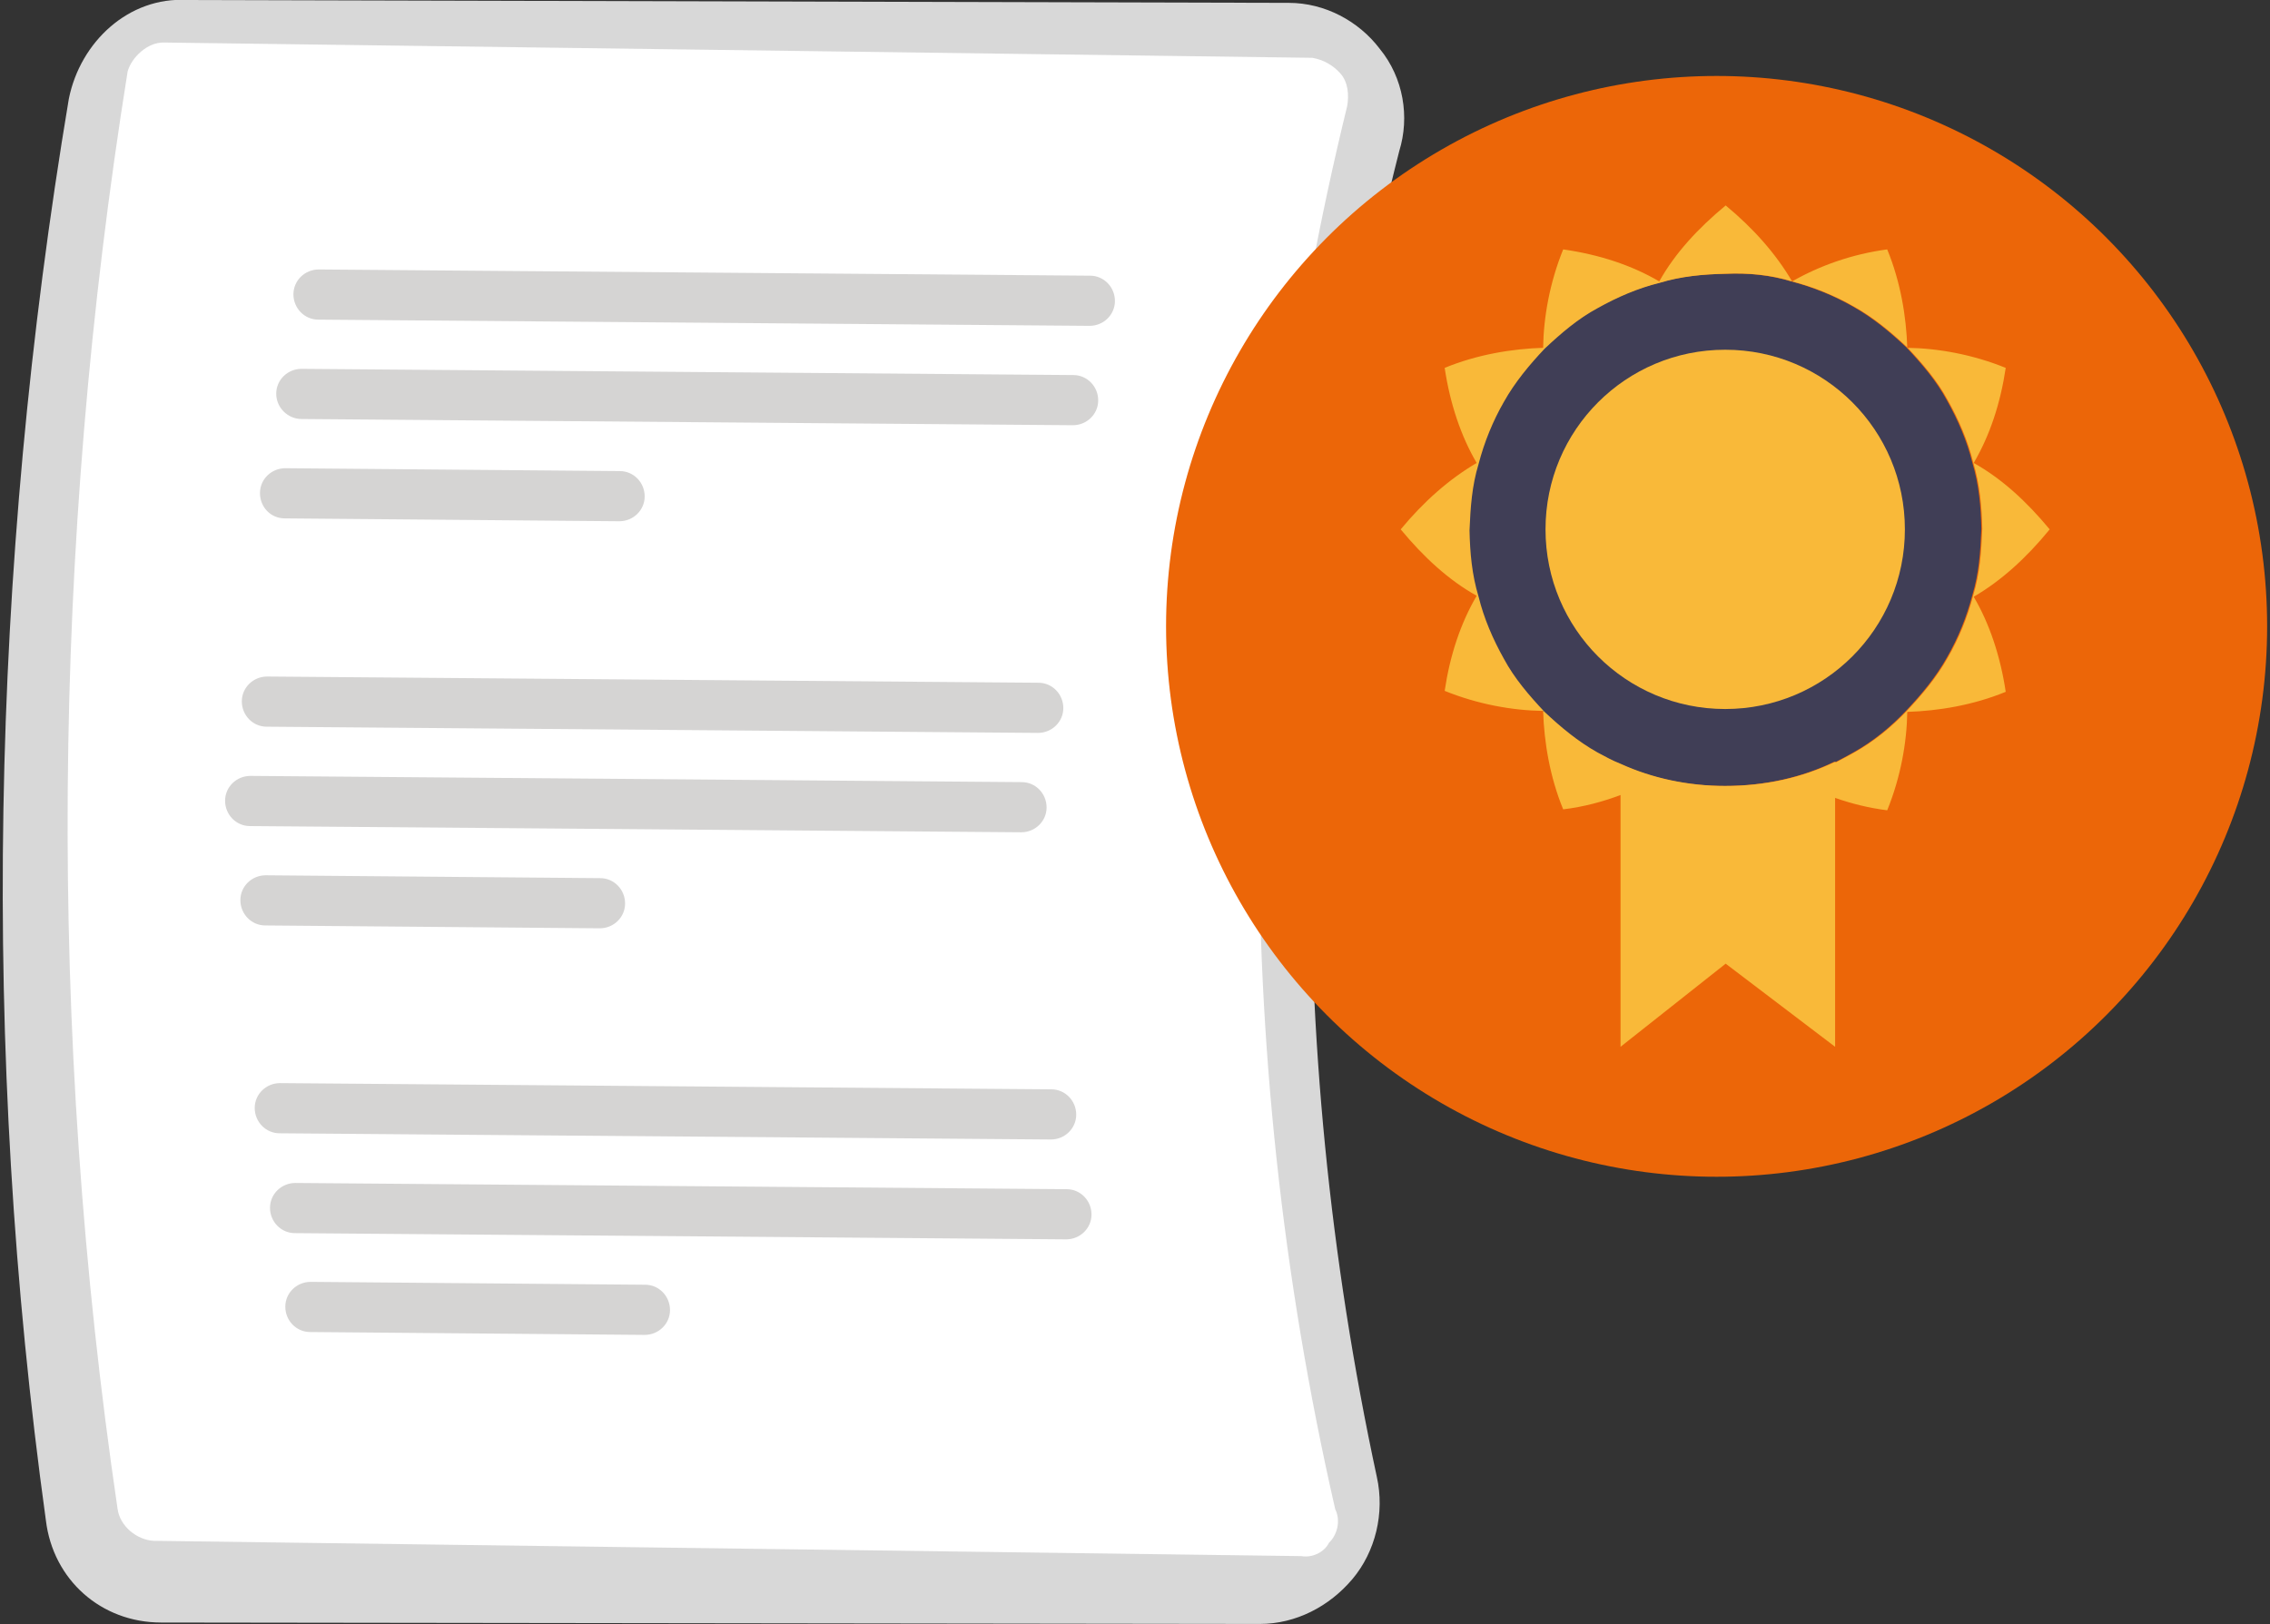 <?xml version="1.0" encoding="UTF-8"?>
<!-- Generator: Adobe Illustrator 28.0.0, SVG Export Plug-In . SVG Version: 6.00 Build 0)  -->
<svg xmlns="http://www.w3.org/2000/svg" xmlns:xlink="http://www.w3.org/1999/xlink" version="1.1" id="Layer_2_00000047757338923887035370000002436639354022473634_" x="0px" y="0px" width="475px" height="340px" viewBox="0 0 475 340" style="enable-background:new 0 0 475 340;" xml:space="preserve">
<rect x="0" y="0" width="475" height="340" fill="#333333" stroke="none"/>
<style type="text/css">
	.st0{fill:#D8D8D8;}
	.st1{fill:#FFFFFF;}
	.st2{fill:#D5D4D3;}
	.st3{fill:#EC6608;}
	.st4{fill:#403E56;}
	.st5{fill:#F9B939;}
</style>
<g id="Layer_2-2">
	<path class="st0" d="M9.6,318.2C-4,219.9-2.1,119.2,14.4,20.7C16.8,8.7,27-0.7,39.1,0l230.6,0.6c7.5,0,14.6,3.8,19,9.6   c5,6.1,6.3,14.3,4.1,21.4c-23.1,90.7-24.4,185.9-4.7,277.5c1.7,7.6-0.3,15.7-5.1,21.4c-4.8,5.7-11.8,9.4-19.4,9.4l-229.9-0.3   C21.2,339.6,11.1,330.7,9.6,318.2"></path>
	<path class="st1" d="M24.6,315.8c0.5,3.7,4.1,6.5,7.5,6.7l240.2,3.2c2.3,0.4,4.8-0.8,5.8-2.8c1.7-1.6,2.5-4.6,1.3-7   c-22.2-97.1-21-197.7,2.5-293.7c0.4-2.3,0.2-5-1.4-6.8s-3.6-2.9-5.9-3.3L34.3,8.9c-3.4-0.1-6.8,3.1-7.6,6.1   C10.8,114.3,9.9,216,24.6,315.8"></path>
	<path class="st2" d="M66.6,66.9L228,68.2c2.9,0,5.3-2.3,5.3-5.2c0-2.9-2.3-5.3-5.2-5.3l0,0L66.7,56.4c-2.9,0-5.3,2.3-5.3,5.2   C61.4,64.5,63.7,66.9,66.6,66.9C66.6,66.9,66.6,66.9,66.6,66.9z"></path>
	<path class="st2" d="M63.1,87.7L224.5,89c2.9,0,5.3-2.3,5.3-5.2s-2.3-5.3-5.2-5.3L63.1,77.2c-2.9,0-5.3,2.3-5.3,5.2   S60.2,87.7,63.1,87.7z"></path>
	<path class="st2" d="M59.6,108.5l70,0.6c2.9,0,5.3-2.3,5.3-5.2s-2.3-5.3-5.2-5.3l-70-0.6c-2.9,0-5.3,2.3-5.3,5.2   S56.6,108.5,59.6,108.5z"></path>
	<path class="st2" d="M55.8,152.1l161.4,1.3c2.9,0,5.3-2.3,5.3-5.2c0-2.9-2.3-5.3-5.2-5.3l0,0l-161.4-1.3c-2.9,0-5.3,2.3-5.3,5.2   C50.6,149.7,52.9,152.1,55.8,152.1C55.8,152.1,55.8,152.1,55.8,152.1z"></path>
	<path class="st2" d="M52.3,172.9l161.4,1.3c2.9,0,5.3-2.3,5.3-5.2s-2.3-5.3-5.2-5.3l-161.4-1.3c-2.9,0-5.3,2.3-5.3,5.2   S49.4,172.9,52.3,172.9z"></path>
	<path class="st2" d="M55.5,193.7l70,0.6c2.9,0,5.3-2.3,5.3-5.2c0-2.9-2.3-5.3-5.2-5.3l-70-0.6c-2.9,0-5.3,2.3-5.3,5.2   C50.3,191.3,52.6,193.7,55.5,193.7L55.5,193.7z"></path>
	<path class="st2" d="M58.5,237.2l161.4,1.3c2.9,0,5.3-2.3,5.3-5.2c0-2.9-2.3-5.3-5.2-5.3l0,0l-161.4-1.3c-2.9,0-5.3,2.3-5.3,5.2   C53.3,234.8,55.6,237.2,58.5,237.2C58.5,237.2,58.5,237.2,58.5,237.2z"></path>
	<path class="st2" d="M61.7,258.1l161.4,1.3c2.9,0,5.3-2.3,5.3-5.2s-2.3-5.3-5.2-5.3l-161.4-1.3c-2.9,0-5.3,2.3-5.3,5.2   C56.5,255.7,58.8,258.1,61.7,258.1z"></path>
	<path class="st2" d="M64.9,278.8l70,0.6c2.9,0,5.3-2.3,5.3-5.2s-2.3-5.3-5.2-5.3l-70-0.6c-2.9,0-5.3,2.3-5.3,5.2   S62,278.8,64.9,278.8z"></path>
	<g id="Oval-Copy">
		<circle class="st3" cx="359.2" cy="131.1" r="115.2"></circle>
	</g>
	<path class="st4" d="M387.8,157.5c-1.2,0.7-2.6,1.4-3.9,2.1v-0.2c-7,3.4-14.8,5.1-23.1,5.1c-7.7,0-15.2-1.6-21.8-4.6   c-1.8-0.7-3.4-1.6-4.9-2.4c-4.1-2.3-7.7-5.3-11.1-8.5c-3.2-3.4-6.3-7-8.5-11.1c-2.3-4.1-4.2-8.5-5.3-13c-1.4-4.6-1.8-9.2-1.9-13.9   c0.2-4.8,0.5-9.3,1.9-13.9c1.2-4.6,3-9,5.3-13c2.3-4.1,5.3-7.7,8.5-11.1c3.4-3.2,7-6.3,11.1-8.5c4.1-2.3,8.5-4.2,13-5.3   c4.6-1.4,9.2-1.8,13.9-1.9c4.6-0.2,9.2,0.2,13.8,1.6c4.6,1.2,9,3,13,5.3c4.1,2.3,7.7,5.3,11.1,8.5c3.2,3.4,6.3,7,8.5,11.1   c2.3,4.1,4.2,8.5,5.3,13c1.4,4.6,1.8,9.3,1.9,13.9c-0.2,4.8-0.5,9.3-1.9,13.9c-1.2,4.6-3,9-5.3,13c-2.3,4.1-5.3,7.7-8.5,11.1   C395.6,152.2,391.9,155.2,387.8,157.5C387.8,157.5,387.8,157.5,387.8,157.5z"></path>
	<path class="st5" d="M398.6,110.8c0,20.8-16.8,37.6-37.6,37.6s-37.6-16.8-37.6-37.6s16.8-37.6,37.6-37.6S398.6,90,398.6,110.8"></path>
	<path class="st5" d="M388,157.5c-1.2,0.7-2.6,1.4-3.9,2.1v-0.2c-7,3.4-14.8,5.1-23.1,5.1c-7.7,0-15.2-1.6-21.8-4.6   c-1.8-0.7-3.4-1.6-4.9-2.4c-4.1-2.3-7.7-5.3-11.1-8.5c-3.2-3.4-6.3-7-8.5-11.1c-2.3-4.1-4.2-8.5-5.3-13c-1.4-4.6-1.8-9.2-1.9-13.9   c0.2-4.8,0.5-9.3,1.9-13.9c1.2-4.6,3-9,5.3-13c2.3-4.1,5.3-7.7,8.5-11.1c3.4-3.2,7-6.3,11.1-8.5c4.1-2.3,8.5-4.2,13-5.3   c4.6-1.4,9.2-1.8,13.9-1.9c4.6-0.2,9.2,0.2,13.8,1.6c4.6,1.2,9,3,13,5.3c4.1,2.3,7.7,5.3,11.1,8.5c3.2,3.4,6.3,7,8.5,11.1   c2.3,4.1,4.2,8.5,5.3,13c1.4,4.6,1.8,9.3,1.9,13.9c-0.2,4.8-0.5,9.3-1.9,13.9c-1.2,4.6-3,9-5.3,13c-2.3,4.1-5.3,7.7-8.5,11.1   C395.8,152.2,392.1,155.2,388,157.5C388,157.5,388,157.5,388,157.5z M428.9,110.8c-4.8-5.8-10-10.6-15.9-13.9   c3.4-5.8,5.6-12.5,6.7-19.9c-6.9-2.8-14.1-4.1-20.6-4.2c-0.2-6.5-1.4-13.8-4.2-20.6c-7.4,1-14.1,3.4-19.9,6.7   c-3.4-5.8-8.1-11.1-13.9-15.9c-5.8,4.8-10.6,10-13.9,15.9c-5.8-3.4-12.5-5.6-20.1-6.7c-2.8,6.9-4.1,14.1-4.2,20.6   c-6.5,0.2-13.8,1.4-20.6,4.2c1.1,7.4,3.4,14.3,6.7,19.9c-5.8,3.4-11.1,8.1-15.9,13.9c4.8,5.8,10,10.6,15.9,13.9   c-3.4,5.8-5.6,12.5-6.7,19.9c6.9,2.8,14.1,4.1,20.6,4.2c0.2,6.5,1.4,13.8,4.2,20.6c4.2-0.5,8.3-1.6,12-3v52.7l22-17.4l22.9,17.4   V167c3.4,1.2,7,2.1,10.9,2.6c2.8-6.9,4.1-14.1,4.2-20.6c6.5-0.2,13.8-1.4,20.6-4.2c-1.1-7.4-3.4-14.3-6.7-19.9   C418.7,121.6,424,116.8,428.9,110.8L428.9,110.8L428.9,110.8z"></path>
</g>
</svg>
